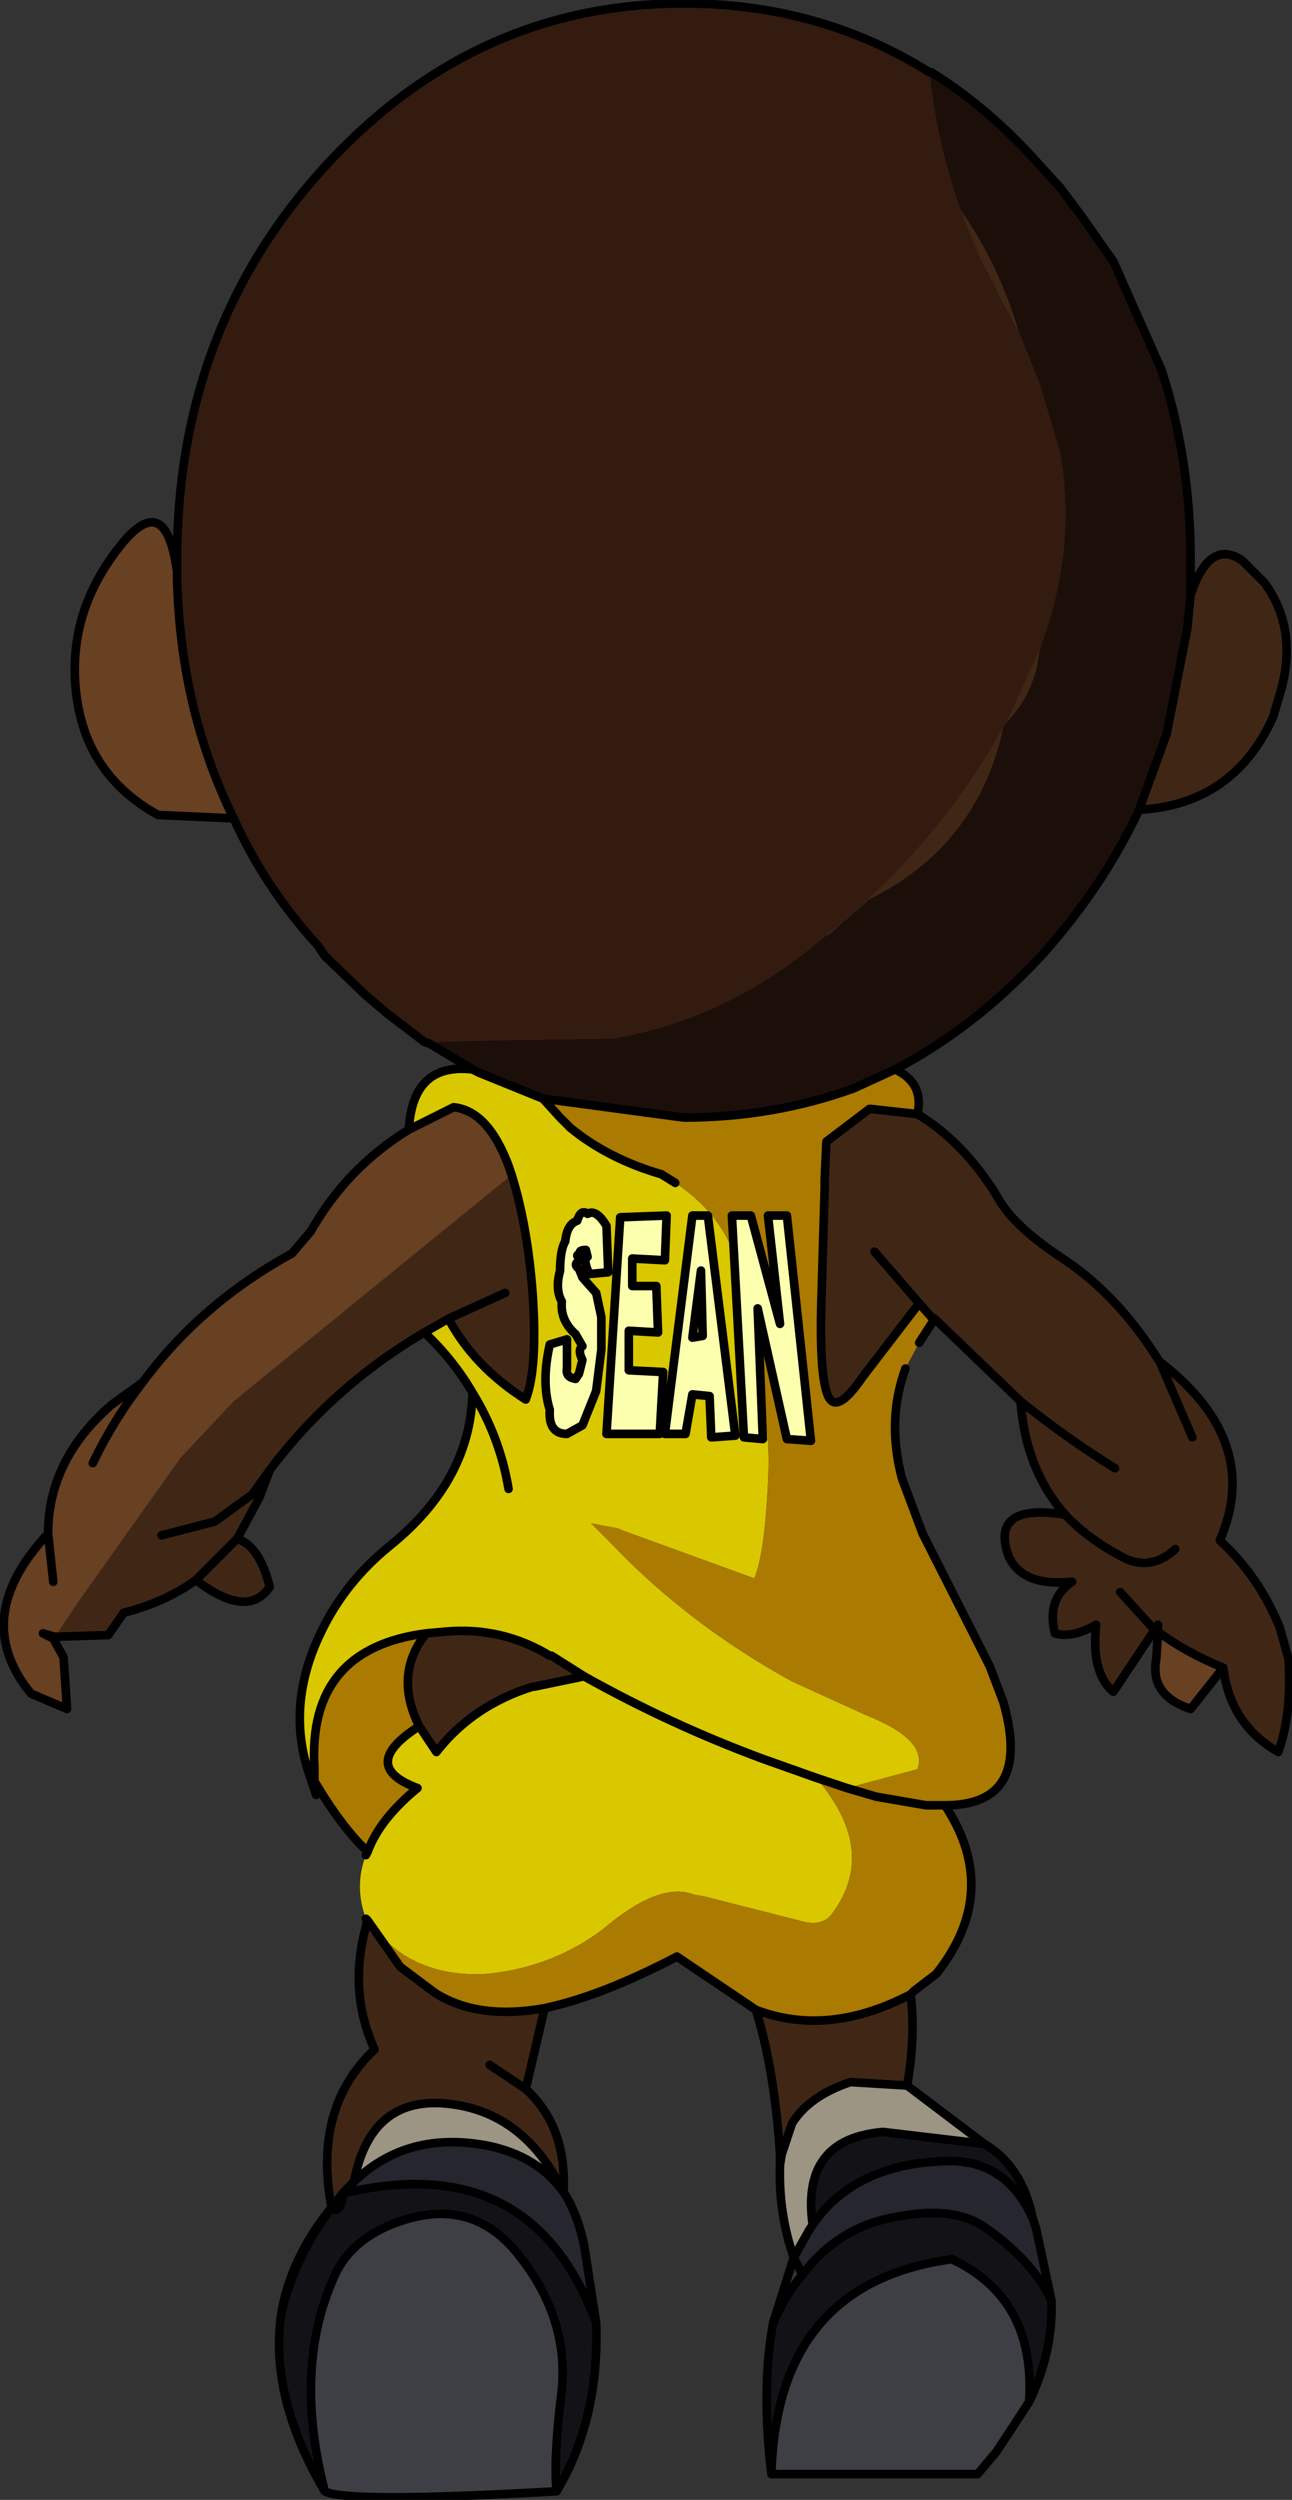 <?xml version="1.0" encoding="UTF-8" standalone="no"?>
<svg xmlns:xlink="http://www.w3.org/1999/xlink" height="72.7px" width="37.6px" xmlns="http://www.w3.org/2000/svg">
  <rect width="100%" height="100%" fill="#333333" stroke="none"/>
  <g transform="matrix(1.0, 0.0, 0.0, 1.0, -8.3, -16.95)">
    <path d="M42.95 34.25 Q43.5 32.6 44.45 33.25 L45.1 33.9 Q46.05 35.2 45.6 36.95 L45.35 37.8 Q44.2 40.35 41.45 40.5 L42.25 38.3 42.85 35.25 42.95 34.25 M35.0 49.35 Q36.25 50.1 37.2 51.55 L37.35 51.8 Q37.8 52.6 39.15 53.5 40.7 54.5 41.85 56.25 L42.05 56.55 Q45.05 58.85 43.8 61.75 44.95 62.8 45.55 64.3 L45.8 65.2 Q45.9 66.8 45.5 67.9 44.1 67.1 43.9 65.45 42.8 65.0 42.0 64.4 L42.0 64.2 41.9 64.35 40.7 66.15 Q40.05 65.6 40.2 64.2 39.5 64.6 39.0 64.45 38.75 63.45 39.5 62.95 38.05 63.1 37.65 62.2 37.1 60.65 39.3 61.0 38.15 59.7 38.0 57.7 L35.5 55.3 35.4 55.25 35.05 54.85 33.4 57.0 Q32.65 58.1 32.4 57.55 32.15 57.0 32.2 54.9 L32.3 51.5 32.3 51.25 32.35 50.15 33.6 49.2 33.65 49.2 35.0 49.35 M34.8 74.95 Q34.95 76.15 34.7 77.6 L33.05 77.5 Q31.85 77.9 31.35 78.7 L31.05 79.6 31.0 79.6 Q30.85 77.2 30.3 75.4 32.4 76.2 34.8 74.95 M24.15 75.35 L23.6 77.7 Q24.8 78.8 24.7 80.7 23.6 78.45 21.5 78.15 19.1 77.8 18.6 80.4 L18.4 80.6 18.3 80.7 17.95 81.15 Q17.4 78.25 19.2 76.55 18.4 74.8 19.0 72.8 L19.95 74.15 20.95 74.9 Q22.2 75.7 24.15 75.35 M20.65 55.7 Q18.0 57.25 16.15 59.7 L15.65 60.4 15.85 60.5 15.2 61.7 Q15.85 61.9 16.15 63.1 15.5 64.05 14.0 62.9 13.1 63.55 11.9 63.85 L11.45 64.5 9.9 64.55 10.6 63.5 13.55 59.35 15.1 57.7 16.45 56.6 23.15 51.15 23.2 51.15 Q23.65 52.6 23.8 54.55 23.95 56.75 23.6 57.65 22.1 56.7 21.35 55.3 L20.65 55.7 M36.25 23.05 Q37.35 24.6 37.95 26.6 L37.3 25.4 37.3 25.35 36.8 24.4 36.25 23.05 M38.55 35.85 Q38.45 37.05 37.6 37.95 L38.35 36.3 38.55 35.85 M37.5 38.1 Q36.75 41.55 33.6 43.1 L32.4 44.15 32.35 44.15 32.9 43.7 Q35.75 41.25 37.5 38.1 M33.75 53.35 L35.05 54.85 33.75 53.35 M23.0 54.55 L21.35 55.3 23.0 54.55 M20.7 64.45 L21.25 64.4 Q22.9 64.25 24.3 65.1 L24.35 65.1 25.3 65.7 23.85 66.0 23.8 66.0 Q22.05 66.55 21.0 67.9 L20.5 67.15 Q19.75 65.65 20.7 64.45 M13.0 61.6 L14.55 61.2 15.65 60.4 14.55 61.2 13.0 61.6 M15.2 61.7 L14.0 62.9 15.2 61.7 M22.55 77.0 L23.6 77.7 22.55 77.0 M40.9 63.25 L41.9 64.35 40.9 63.25 M42.5 62.0 Q41.8 62.65 41.0 62.25 39.95 61.7 39.3 61.0 39.95 61.7 41.0 62.25 41.8 62.65 42.5 62.0 M43.0 58.75 L42.05 56.55 43.0 58.75 M40.75 59.65 Q39.3 58.75 38.0 57.7 39.3 58.75 40.75 59.65" fill="#402715" fill-rule="evenodd" stroke="none"/>
    <path d="M43.9 65.45 L42.95 66.65 Q41.75 66.25 41.95 65.2 L42.0 64.4 Q42.8 65.0 43.9 65.45 M9.9 64.55 L9.55 64.45 9.85 64.6 10.15 65.15 10.25 66.65 9.2 66.2 Q7.4 64.0 9.7 61.55 9.7 59.4 11.55 57.8 L12.45 57.15 Q14.15 54.85 16.8 53.4 L17.35 52.75 Q18.4 50.9 20.2 49.8 L21.5 49.15 Q22.5 49.25 23.1 50.85 L23.2 51.15 23.15 51.15 16.45 56.6 15.1 57.7 13.55 59.35 10.6 63.5 9.9 64.55 M20.8 47.3 L20.65 47.25 20.8 47.25 20.8 47.3 M15.1 40.75 L12.9 40.65 Q10.9 39.55 10.55 37.35 10.15 34.8 11.9 32.7 13.05 31.35 13.4 33.25 L13.45 33.55 Q13.5 37.5 15.1 40.75 M35.35 19.05 L35.4 19.05 35.35 19.05 M11.0 59.5 Q11.6 58.25 12.45 57.15 11.6 58.25 11.0 59.5 M9.85 62.95 L9.7 61.55 9.85 62.95" fill="#684022" fill-rule="evenodd" stroke="none"/>
    <path d="M19.0 72.8 L18.95 72.75 Q18.6 71.8 18.95 70.9 L19.0 70.8 Q19.35 69.85 20.45 68.95 18.7 68.3 20.5 67.15 L21.0 67.9 Q22.05 66.55 23.8 66.0 L23.85 66.0 25.3 65.7 24.35 65.1 24.3 65.1 Q22.9 64.25 21.25 64.4 L20.7 64.45 Q17.25 64.9 17.45 68.35 L17.25 68.4 Q16.65 66.45 17.65 64.4 18.35 62.95 19.65 61.9 22.0 60.0 22.05 57.45 21.5 56.5 20.65 55.7 L21.35 55.3 Q22.1 56.7 23.6 57.65 23.95 56.75 23.8 54.55 23.65 52.6 23.2 51.15 L23.1 50.85 Q22.5 49.25 21.5 49.15 L20.2 49.8 Q20.3 47.85 22.05 48.05 L22.25 48.15 24.1 48.9 24.6 49.45 24.9 49.75 25.95 50.4 Q26.85 50.7 27.55 51.1 L27.95 51.35 Q29.85 52.6 30.0 54.95 L30.0 55.3 30.0 55.5 30.2 56.65 Q30.75 58.15 30.65 60.05 30.55 62.15 30.25 62.85 L26.4 61.45 26.3 61.4 25.5 61.25 26.05 61.8 26.15 61.9 Q28.35 64.2 31.35 65.85 L33.55 66.85 Q35.3 67.55 35.0 68.4 L32.95 68.95 32.05 68.65 Q33.85 70.75 32.55 72.55 32.3 72.95 31.75 72.85 L28.8 72.1 28.5 72.05 Q27.5 71.65 25.85 73.05 24.4 74.15 22.5 74.35 21.1 74.45 20.05 73.8 19.45 73.4 19.0 72.8 M27.55 51.1 Q26.0 50.65 24.9 49.75 26.0 50.65 27.55 51.1 M23.1 60.25 Q22.85 58.75 22.05 57.45 22.85 58.75 23.1 60.25 M32.05 68.65 L30.5 68.1 Q27.8 67.1 25.3 65.7 27.8 67.1 30.5 68.1 L32.05 68.65" fill="#d9c800" fill-rule="evenodd" stroke="none"/>
    <path d="M34.35 48.05 Q35.2 48.45 35.0 49.35 L33.65 49.2 33.6 49.2 32.35 50.15 32.3 51.25 32.3 51.5 32.2 54.9 Q32.15 57.0 32.4 57.55 32.65 58.1 33.4 57.0 L35.05 54.85 35.4 55.25 35.5 55.3 35.05 56.0 34.7 56.65 34.65 56.75 Q34.1 58.25 34.55 59.95 L35.15 61.55 37.1 65.4 37.5 66.45 Q38.35 69.45 35.8 69.45 37.45 71.95 35.55 74.35 L34.9 74.85 34.8 74.95 Q32.4 76.2 30.3 75.4 L28.0 73.85 Q25.8 75.0 24.15 75.35 22.2 75.7 20.95 74.9 L19.95 74.15 19.0 72.8 Q19.45 73.4 20.05 73.8 21.1 74.45 22.5 74.35 24.4 74.15 25.85 73.05 27.5 71.65 28.5 72.05 L28.8 72.1 31.75 72.85 Q32.3 72.95 32.55 72.55 33.85 70.75 32.05 68.65 L32.95 68.95 35.0 68.4 Q35.3 67.55 33.55 66.85 L31.35 65.85 Q28.35 64.2 26.15 61.9 L26.05 61.8 25.5 61.25 26.3 61.4 26.4 61.45 30.25 62.85 Q30.55 62.15 30.65 60.05 30.75 58.15 30.2 56.65 L30.0 55.5 30.0 55.3 30.0 54.95 Q29.85 52.6 27.95 51.35 L27.55 51.1 Q26.85 50.7 25.95 50.4 L24.9 49.75 24.6 49.45 24.1 48.9 28.2 49.45 Q30.8 49.45 33.15 48.6 L34.35 48.05 M19.0 70.8 Q18.25 70.1 17.45 68.75 L17.45 68.35 Q17.25 64.9 20.7 64.45 19.75 65.65 20.5 67.15 18.7 68.3 20.45 68.95 19.35 69.85 19.0 70.8 M35.8 69.45 L35.25 69.45 33.8 69.2 32.95 68.95 33.8 69.2 35.25 69.45 35.8 69.45" fill="#ab7a00" fill-rule="evenodd" stroke="none"/>
    <path d="M38.35 81.45 L38.45 81.75 38.9 83.85 Q38.35 82.7 37.0 81.75 36.1 81.1 34.5 81.4 32.75 81.65 31.65 83.1 L31.4 82.6 31.85 81.8 31.95 81.65 Q33.15 79.9 35.75 79.8 37.55 79.7 38.35 81.45 M24.7 80.7 Q25.1 81.3 25.3 82.25 L25.65 84.5 Q23.8 79.5 18.45 80.7 L18.4 80.6 18.6 80.4 Q20.15 78.9 22.5 79.35 23.95 79.65 24.7 80.7" fill="#26262f" fill-rule="evenodd" stroke="none"/>
    <path d="M36.95 79.3 Q38.05 79.95 38.35 81.45 37.55 79.7 35.75 79.8 33.15 79.9 31.95 81.65 31.6 79.15 34.0 78.95 L36.95 79.3 M38.9 83.85 Q38.95 85.35 38.25 86.8 38.45 83.8 36.0 82.65 30.9 83.35 30.75 88.9 30.45 86.4 30.8 84.5 31.15 83.7 31.65 83.1 32.75 81.65 34.5 81.4 36.1 81.1 37.0 81.75 38.35 82.7 38.9 83.85 M25.65 84.5 Q25.75 87.3 24.5 89.4 24.4 88.45 24.65 86.45 24.85 84.4 23.45 82.6 22.05 80.75 19.8 81.6 18.6 82.05 18.1 83.0 16.8 85.7 17.75 89.4 16.1 86.6 16.5 84.15 16.9 82.55 17.95 81.15 18.2 81.4 18.3 80.7 L18.45 80.7 Q23.8 79.5 25.65 84.5" fill="#131317" fill-rule="evenodd" stroke="none"/>
    <path d="M38.25 86.8 L37.3 88.25 36.75 88.9 30.75 88.9 Q30.9 83.35 36.0 82.65 38.45 83.8 38.25 86.8 M24.5 89.4 Q18.35 89.75 17.75 89.4 16.8 85.7 18.1 83.0 18.6 82.05 19.8 81.6 22.05 80.75 23.45 82.6 24.85 84.4 24.65 86.45 24.4 88.45 24.5 89.4" fill="#3e3e45" fill-rule="evenodd" stroke="none"/>
    <path d="M34.7 77.6 L36.95 79.3 34.0 78.95 Q31.6 79.15 31.95 81.65 L31.85 81.8 31.4 82.6 Q30.95 81.3 31.0 79.9 L31.05 79.6 31.35 78.7 Q31.85 77.9 33.05 77.5 L34.7 77.6 M18.6 80.4 Q19.1 77.8 21.5 78.15 23.6 78.45 24.7 80.7 23.95 79.65 22.5 79.35 20.15 78.9 18.6 80.4" fill="#9c9584" fill-rule="evenodd" stroke="none"/>
    <path d="M35.4 19.05 Q37.1 20.1 38.6 21.8 L39.15 22.4 39.75 23.2 40.7 24.55 42.1 27.7 Q42.95 30.3 42.95 33.25 L42.95 34.25 42.85 35.25 42.25 38.3 41.45 40.5 Q40.4 42.75 38.6 44.75 36.65 46.85 34.35 48.05 L33.15 48.6 Q30.8 49.45 28.2 49.45 L24.1 48.9 22.25 48.15 22.05 48.05 20.8 47.3 20.8 47.25 22.95 47.2 23.0 47.2 26.15 47.15 Q29.4 46.6 32.1 44.35 L32.35 44.15 32.4 44.15 33.6 43.1 Q36.75 41.55 37.5 38.1 L37.6 37.95 Q38.45 37.05 38.55 35.85 39.65 32.95 39.15 30.1 L38.55 28.1 38.15 27.1 37.95 26.6 Q37.35 24.6 36.25 23.05 35.55 21.05 35.35 19.05 L35.4 19.05" fill="#1c0f09" fill-rule="evenodd" stroke="none"/>
    <path d="M20.65 47.25 L19.6 46.45 18.95 45.9 17.75 44.75 17.55 44.45 Q16.0 42.75 15.1 40.75 13.5 37.5 13.45 33.55 L13.45 33.25 Q13.45 26.5 17.75 21.8 22.1 17.05 28.2 17.05 32.15 17.05 35.35 19.05 35.55 21.05 36.25 23.05 L36.8 24.4 37.3 25.35 37.3 25.4 37.95 26.6 38.15 27.1 38.55 28.1 39.15 30.1 Q39.65 32.95 38.55 35.85 L38.35 36.3 37.6 37.95 37.5 38.1 Q35.75 41.25 32.9 43.7 L32.35 44.15 32.1 44.35 Q29.4 46.6 26.15 47.15 L23.0 47.2 22.95 47.2 20.8 47.25 20.65 47.25" fill="#331b10" fill-rule="evenodd" stroke="none"/>
    <path d="M35.4 19.05 Q37.1 20.1 38.6 21.8 L39.15 22.4 39.75 23.2 40.7 24.55 42.1 27.7 Q42.95 30.3 42.95 33.25 L42.95 34.25 Q43.5 32.6 44.45 33.25 L45.1 33.9 Q46.05 35.2 45.6 36.95 L45.35 37.8 Q44.2 40.35 41.45 40.5 40.4 42.75 38.6 44.75 36.65 46.85 34.35 48.05 35.2 48.45 35.0 49.35 36.25 50.1 37.2 51.55 L37.35 51.8 Q37.8 52.6 39.15 53.5 40.7 54.5 41.85 56.25 L42.05 56.55 Q45.05 58.85 43.8 61.75 44.95 62.8 45.55 64.3 L45.8 65.2 Q45.9 66.8 45.5 67.9 44.1 67.1 43.9 65.45 L42.95 66.65 Q41.75 66.25 41.95 65.2 L42.0 64.4 41.9 64.35 40.7 66.15 Q40.05 65.6 40.2 64.2 39.5 64.6 39.0 64.45 38.75 63.45 39.5 62.95 38.05 63.1 37.65 62.2 37.1 60.65 39.3 61.0 38.15 59.7 38.0 57.7 L35.5 55.3 35.05 56.0 M34.65 56.75 Q34.1 58.25 34.55 59.95 L35.15 61.55 37.1 65.4 37.5 66.45 Q38.35 69.45 35.8 69.45 37.45 71.95 35.55 74.35 L34.9 74.85 34.8 74.95 Q34.95 76.15 34.7 77.6 L36.95 79.3 Q38.05 79.95 38.35 81.45 L38.45 81.75 38.9 83.85 Q38.95 85.35 38.25 86.8 L37.3 88.25 36.75 88.9 30.75 88.9 Q30.45 86.4 30.8 84.5 L31.4 82.6 Q30.95 81.3 31.0 79.9 L31.0 79.6 Q30.85 77.2 30.3 75.4 L28.0 73.85 Q25.8 75.0 24.15 75.35 L23.6 77.7 Q24.8 78.8 24.7 80.7 25.1 81.3 25.3 82.25 L25.65 84.5 Q25.75 87.3 24.5 89.4 18.35 89.75 17.75 89.4 16.1 86.6 16.5 84.15 16.8 82.55 17.95 81.15 17.4 78.25 19.2 76.55 18.4 74.8 19.0 72.8 L18.95 72.75 M18.95 70.9 L19.0 70.8 Q18.25 70.1 17.45 68.75 L17.5 69.15 17.25 68.4 Q16.65 66.45 17.65 64.4 18.35 62.95 19.65 61.9 22.0 60.0 22.05 57.45 21.5 56.5 20.65 55.7 18.0 57.25 16.15 59.7 L15.85 60.5 15.2 61.7 Q15.85 61.9 16.15 63.1 15.5 64.05 14.0 62.9 13.1 63.55 11.9 63.85 L11.45 64.5 9.9 64.55 9.55 64.45 9.85 64.6 10.15 65.15 10.25 66.65 9.2 66.2 Q7.4 64.0 9.7 61.55 9.7 59.4 11.55 57.8 L12.45 57.15 Q14.15 54.85 16.8 53.4 L17.35 52.75 Q18.4 50.9 20.2 49.8 20.3 47.85 22.05 48.05 L20.8 47.3 20.65 47.25 19.6 46.45 18.95 45.9 17.75 44.75 17.55 44.45 Q16.0 42.75 15.1 40.75 L12.9 40.65 Q10.9 39.55 10.55 37.35 10.15 34.8 11.9 32.7 13.05 31.35 13.4 33.25 L13.45 33.55 13.45 33.25 Q13.45 26.5 17.75 21.8 22.1 17.05 28.2 17.05 32.15 17.05 35.35 19.05 L35.4 19.05 M42.95 34.25 L42.85 35.25 42.25 38.3 41.45 40.5 M13.45 33.55 Q13.5 37.5 15.1 40.75 M24.1 48.9 L22.25 48.15 22.05 48.05 M24.1 48.9 L24.6 49.45 24.9 49.75 Q26.0 50.65 27.55 51.1 L27.95 51.35 M32.95 68.95 L33.8 69.2 35.25 69.45 35.8 69.45 M34.35 48.05 L33.15 48.6 Q30.8 49.45 28.2 49.45 L24.1 48.9 M35.5 55.3 L35.4 55.25 35.05 54.85 33.4 57.0 Q32.65 58.1 32.4 57.55 32.15 57.0 32.2 54.9 L32.3 51.5 32.3 51.25 32.35 50.15 33.6 49.2 33.65 49.2 35.0 49.35 M35.05 54.85 L33.75 53.35 M23.2 51.15 Q23.65 52.6 23.8 54.55 23.95 56.75 23.6 57.65 22.1 56.7 21.35 55.3 L20.65 55.7 M21.35 55.3 L23.0 54.55 M23.2 51.15 L23.1 50.85 Q22.5 49.25 21.5 49.15 L20.2 49.8 M22.05 57.45 Q22.85 58.75 23.1 60.25 M20.5 67.15 L21.0 67.9 Q22.05 66.55 23.8 66.0 L23.85 66.0 25.3 65.7 24.35 65.1 24.3 65.1 Q22.9 64.25 21.25 64.4 L20.7 64.45 Q19.75 65.65 20.5 67.15 18.7 68.3 20.45 68.95 19.35 69.85 19.0 70.8 M19.0 72.8 L19.95 74.15 20.95 74.9 Q22.2 75.7 24.15 75.35 M25.3 65.7 Q27.8 67.1 30.5 68.1 L32.05 68.65 32.95 68.95 M15.65 60.4 L14.55 61.2 13.0 61.6 M12.45 57.15 Q11.6 58.25 11.0 59.5 M16.15 59.7 L15.65 60.4 M17.45 68.35 L17.45 68.75 17.25 68.4 M17.45 68.35 Q17.25 64.9 20.7 64.45 M9.7 61.55 L9.85 62.95 M14.0 62.9 L15.2 61.7 M18.45 80.7 L18.3 80.7 Q18.2 81.4 17.95 81.15 16.9 82.55 16.5 84.15 M17.95 81.15 L18.3 80.7 18.4 80.6 18.6 80.4 Q19.1 77.8 21.5 78.15 23.6 78.45 24.7 80.7 23.95 79.65 22.5 79.35 20.15 78.9 18.6 80.4 M18.45 80.7 Q23.8 79.5 25.65 84.5 M17.75 89.4 Q16.8 85.7 18.1 83.0 18.6 82.05 19.8 81.6 22.05 80.75 23.45 82.6 24.85 84.4 24.65 86.45 24.4 88.45 24.5 89.4 M31.05 79.6 L31.0 79.9 M31.05 79.6 L31.35 78.7 Q31.85 77.9 33.05 77.5 L34.7 77.6 M31.65 83.1 Q32.75 81.65 34.5 81.4 36.1 81.1 37.0 81.75 38.35 82.7 38.9 83.85 M31.65 83.1 Q31.15 83.7 30.8 84.5 M31.4 82.6 L31.65 83.1 M31.95 81.65 L31.85 81.8 31.4 82.6 M38.35 81.45 Q37.55 79.7 35.75 79.8 33.15 79.9 31.95 81.65 31.6 79.15 34.0 78.95 L36.95 79.3 M23.6 77.7 L22.55 77.0 M30.3 75.4 Q32.4 76.2 34.8 74.95 M38.25 86.8 Q38.45 83.8 36.0 82.65 30.9 83.35 30.75 88.9 M42.05 56.55 L43.0 58.75 M39.3 61.0 Q39.95 61.7 41.0 62.25 41.8 62.65 42.5 62.0 M41.9 64.35 L40.9 63.25 M41.9 64.35 L42.0 64.2 42.0 64.4 Q42.8 65.0 43.9 65.45 M38.0 57.7 Q39.3 58.75 40.75 59.65" fill="none" stroke="#000000" stroke-linecap="round" stroke-linejoin="round" stroke-width="0.25"/>
    <path d="M25.4 52.25 Q25.65 52.1 25.95 52.6 L26.0 53.95 25.45 54.0 Q25.25 53.55 25.4 53.5 L25.35 53.3 Q25.1 53.3 25.2 53.45 25.0 53.4 25.2 53.6 24.95 53.7 25.15 53.85 L25.25 54.1 25.65 54.55 25.8 55.25 25.8 56.2 25.65 57.4 25.25 58.4 24.8 58.65 Q24.25 58.65 24.3 57.95 24.05 57.15 24.3 56.05 L24.8 55.9 24.8 56.75 Q24.75 57.0 25.05 57.05 L25.15 56.9 25.25 56.5 Q25.1 56.2 25.25 56.1 L25.05 55.75 Q24.6 55.35 24.65 54.8 24.45 54.45 24.6 53.9 24.6 53.3 24.75 53.05 24.8 52.55 25.1 52.45 25.2 52.1 25.4 52.25 M28.9 52.3 L29.7 58.7 29.0 58.75 28.95 57.55 28.45 57.5 28.25 58.65 27.65 58.65 28.45 52.3 28.9 52.3 M27.7 52.3 L27.65 53.6 26.7 53.55 26.7 54.35 27.4 54.35 27.45 55.7 26.6 55.65 26.6 56.8 27.6 56.85 27.5 58.65 25.95 58.65 26.35 52.35 27.7 52.3 M31.2 52.3 L31.9 58.85 31.2 58.8 30.35 55.0 30.5 58.8 29.95 58.75 29.6 52.3 30.15 52.3 31.0 55.45 30.65 52.3 31.2 52.3 M28.75 55.8 L28.7 53.9 28.45 55.85 28.75 55.8" fill="#fcffae" fill-rule="evenodd" stroke="none"/>
    <path d="M25.4 52.25 Q25.65 52.1 25.95 52.6 L26.0 53.95 25.45 54.0 Q25.25 53.55 25.4 53.5 L25.35 53.3 Q25.1 53.3 25.2 53.45 25.0 53.4 25.2 53.6 24.95 53.7 25.15 53.85 L25.25 54.1 25.65 54.55 25.8 55.25 25.8 56.2 25.65 57.4 25.25 58.4 24.8 58.65 Q24.25 58.65 24.3 57.95 24.05 57.15 24.3 56.05 L24.8 55.9 24.8 56.75 Q24.75 57.0 25.05 57.05 L25.15 56.9 25.25 56.5 Q25.1 56.2 25.25 56.1 L25.05 55.75 Q24.6 55.35 24.65 54.8 24.45 54.45 24.6 53.9 24.6 53.3 24.75 53.05 24.8 52.55 25.1 52.45 25.2 52.1 25.4 52.25 M28.9 52.3 L29.7 58.7 29.0 58.75 28.95 57.55 28.45 57.5 28.25 58.65 27.65 58.65 28.45 52.3 28.9 52.3 M27.7 52.3 L27.65 53.6 26.7 53.55 26.7 54.35 27.4 54.35 27.45 55.7 26.6 55.65 26.6 56.8 27.6 56.85 27.5 58.65 25.95 58.65 26.35 52.35 27.7 52.3 M31.2 52.3 L31.9 58.85 31.2 58.8 30.35 55.0 30.5 58.8 29.95 58.75 29.6 52.3 30.15 52.3 31.0 55.45 30.65 52.3 31.2 52.3 M28.75 55.8 L28.7 53.9 28.45 55.85 28.75 55.8" fill="none" stroke="#000000" stroke-linecap="round" stroke-linejoin="round" stroke-width="0.25"/>
  </g>
</svg>

